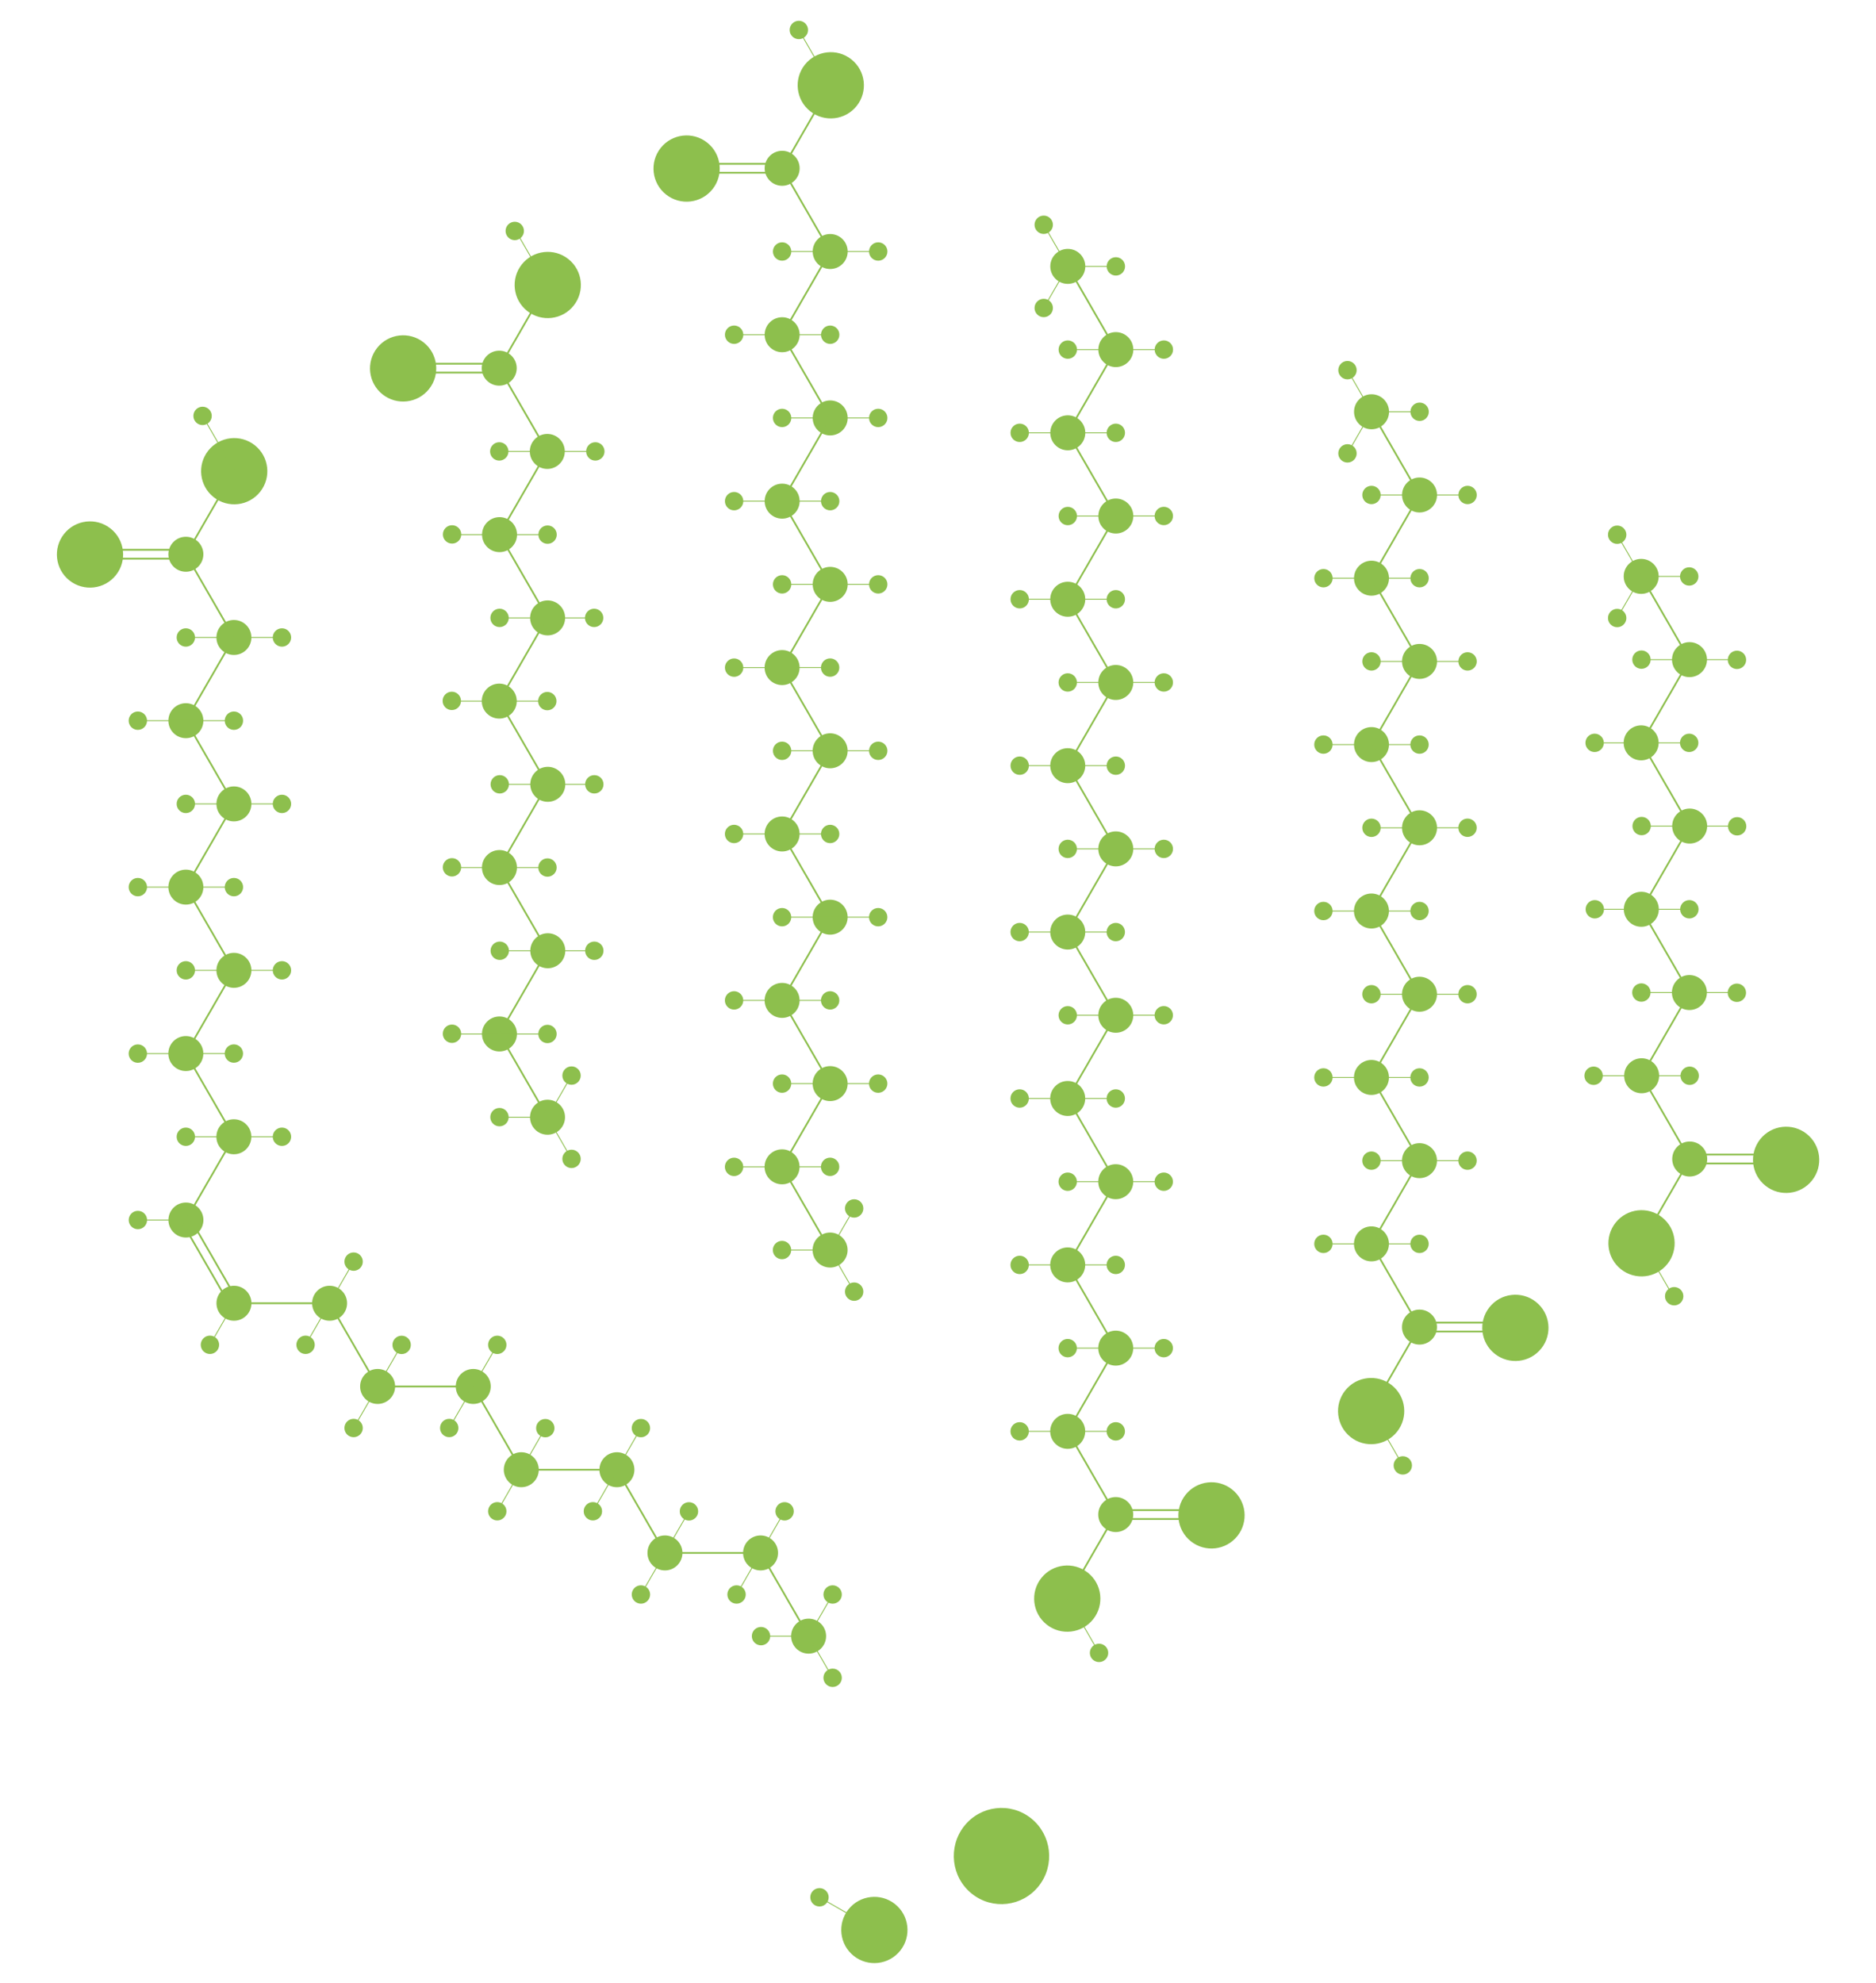 <?xml version="1.0" encoding="utf-8"?>
<!-- Generator: Adobe Illustrator 21.1.0, SVG Export Plug-In . SVG Version: 6.00 Build 0)  -->
<svg version="1.1" id="Layer_3" xmlns="http://www.w3.org/2000/svg" xmlns:xlink="http://www.w3.org/1999/xlink" x="0px" y="0px"
	 viewBox="0 0 4225.7 4465.8" style="enable-background:new 0 0 4225.7 4465.8;" xml:space="preserve">
<style type="text/css">
	.st0{fill:#8DBF4D;stroke:#8DBF4D;stroke-width:4;stroke-miterlimit:10;}
	.st1{fill:none;stroke:#8DBF4D;stroke-width:4;stroke-miterlimit:10;}
	.st2{fill:none;stroke:#8DBF4D;stroke-width:2;stroke-miterlimit:10;}
	.st3{fill:#8DBF4D;stroke:#8DBF4D;stroke-width:2;stroke-miterlimit:10;}
</style>
<title>amylase</title>
<g>
	<circle class="st0" cx="3089.2" cy="2801.2" r="37.4"/>
	<line class="st1" x1="3089.2" y1="2801.2" x2="3197.4" y2="2988.6"/>
	<line class="st1" x1="3089.2" y1="2801.2" x2="3197.5" y2="2613.7"/>
	<circle class="st0" cx="3197.4" cy="2988.6" r="37.4"/>
	<line class="st2" x1="2981" y1="2801.2" x2="3089.2" y2="2801.2"/>
	<line class="st2" x1="3089.2" y1="2801.2" x2="3197.4" y2="2801.2"/>
	<circle class="st0" cx="3197.5" cy="2801.2" r="18.7"/>
	<circle class="st0" cx="2981" cy="2801.2" r="18.7"/>
	<circle class="st0" cx="3089.2" cy="2426.4" r="37.4"/>
	<line class="st1" x1="3089.2" y1="2426.4" x2="3197.4" y2="2613.8"/>
	<line class="st1" x1="3089.2" y1="2426.4" x2="3197.5" y2="2238.9"/>
	<circle class="st0" cx="3197.4" cy="2613.8" r="37.4"/>
	<line class="st2" x1="3089.2" y1="2613.8" x2="3197.4" y2="2613.8"/>
	<line class="st2" x1="2981" y1="2426.4" x2="3089.2" y2="2426.4"/>
	<line class="st2" x1="3089.2" y1="2426.4" x2="3197.4" y2="2426.4"/>
	<line class="st2" x1="3197.4" y1="2613.8" x2="3305.6" y2="2613.8"/>
	<circle class="st0" cx="3089.2" cy="2613.8" r="18.7"/>
	<circle class="st0" cx="3305.6" cy="2613.8" r="18.7"/>
	<circle class="st0" cx="3197.5" cy="2426.4" r="18.7"/>
	<circle class="st0" cx="2981" cy="2426.4" r="18.7"/>
	<circle class="st0" cx="3089.2" cy="2051.6" r="37.4"/>
	<line class="st1" x1="3089.2" y1="2051.6" x2="3197.4" y2="2239"/>
	<line class="st1" x1="3089.2" y1="2051.6" x2="3197.5" y2="1864.1"/>
	<circle class="st0" cx="3197.4" cy="2239" r="37.4"/>
	<line class="st2" x1="3089.2" y1="2239" x2="3197.4" y2="2239"/>
	<line class="st2" x1="2981" y1="2051.6" x2="3089.2" y2="2051.6"/>
	<line class="st2" x1="3089.2" y1="2051.6" x2="3197.4" y2="2051.6"/>
	<line class="st2" x1="3197.4" y1="2239" x2="3305.6" y2="2239"/>
	<circle class="st0" cx="3089.2" cy="2239" r="18.7"/>
	<circle class="st0" cx="3305.6" cy="2239" r="18.7"/>
	<circle class="st0" cx="3197.5" cy="2051.6" r="18.7"/>
	<circle class="st0" cx="2981" cy="2051.6" r="18.7"/>
	<circle class="st0" cx="3089.3" cy="1676.8" r="37.4"/>
	<line class="st1" x1="3089.3" y1="1676.8" x2="3197.5" y2="1864.2"/>
	<circle class="st0" cx="3197.5" cy="1864.2" r="37.4"/>
	<line class="st2" x1="3089.3" y1="1864.2" x2="3197.5" y2="1864.2"/>
	<line class="st2" x1="2981" y1="1676.8" x2="3089.2" y2="1676.8"/>
	<line class="st2" x1="3089.3" y1="1676.8" x2="3197.5" y2="1676.8"/>
	<circle class="st0" cx="3089.3" cy="1864.2" r="18.7"/>
	<circle class="st0" cx="3197.5" cy="1676.8" r="18.7"/>
	<circle class="st0" cx="2981" cy="1676.8" r="18.7"/>
	
		<ellipse transform="matrix(0.622 -0.783 0.783 0.622 -1049.485 3804.013)" class="st0" cx="3413.1" cy="2988.4" rx="72.6" ry="72.6"/>
	<g>
		<line class="st1" x1="3197.4" y1="2998.6" x2="3413.8" y2="2998.6"/>
		<line class="st1" x1="3197.4" y1="2978.6" x2="3413.8" y2="2978.6"/>
	</g>
	<line class="st1" x1="3088.4" y1="3176.1" x2="3196.7" y2="2988.6"/>
	
		<ellipse transform="matrix(0.622 -0.783 0.783 0.622 -1319.182 3620.581)" class="st0" cx="3088.4" cy="3175.9" rx="72.6" ry="72.6"/>
	<line class="st2" x1="3160" y1="3300.3" x2="3088.3" y2="3176.1"/>
	<circle class="st0" cx="3159.8" cy="3300.1" r="18.7"/>
	<line class="st2" x1="3197.4" y1="1864.1" x2="3305.6" y2="1864.1"/>
	<circle class="st0" cx="3305.6" cy="1864.1" r="18.7"/>
	<line class="st1" x1="3089.3" y1="1676.9" x2="3197.6" y2="1489.4"/>
	<circle class="st0" cx="3089.3" cy="1302.1" r="37.4"/>
	<line class="st1" x1="3089.3" y1="1302.1" x2="3197.5" y2="1489.5"/>
	<line class="st1" x1="3089.3" y1="1302.1" x2="3197.6" y2="1114.6"/>
	<circle class="st0" cx="3197.5" cy="1489.5" r="37.4"/>
	<line class="st2" x1="3089.3" y1="1489.5" x2="3197.5" y2="1489.5"/>
	<line class="st2" x1="2981.1" y1="1302.1" x2="3089.3" y2="1302.1"/>
	<line class="st2" x1="3089.3" y1="1302.1" x2="3197.5" y2="1302.1"/>
	<line class="st2" x1="3197.5" y1="1489.5" x2="3305.7" y2="1489.5"/>
	<circle class="st0" cx="3089.3" cy="1489.5" r="18.7"/>
	<circle class="st0" cx="3305.7" cy="1489.5" r="18.7"/>
	<circle class="st0" cx="3197.6" cy="1302.1" r="18.7"/>
	<circle class="st0" cx="2981.1" cy="1302.1" r="18.7"/>
	<line class="st1" x1="3089.3" y1="927.3" x2="3197.5" y2="1114.7"/>
	<circle class="st0" cx="3197.5" cy="1114.7" r="37.4"/>
	<line class="st2" x1="3089.3" y1="1114.7" x2="3197.5" y2="1114.7"/>
	<line class="st2" x1="3197.5" y1="1114.7" x2="3305.7" y2="1114.7"/>
	<circle class="st0" cx="3089.3" cy="1114.7" r="18.7"/>
	<circle class="st0" cx="3305.7" cy="1114.7" r="18.7"/>
	<circle class="st0" cx="3089.4" cy="927.3" r="37.4"/>
	<line class="st2" x1="3089.4" y1="927.3" x2="3197.6" y2="927.3"/>
	<circle class="st0" cx="3197.7" cy="927.3" r="18.7"/>
	<line class="st2" x1="3035.2" y1="833.5" x2="3089.3" y2="927.3"/>
	<line class="st2" x1="3035.2" y1="1021" x2="3089.3" y2="927.4"/>
	<circle class="st0" cx="3035.2" cy="1021" r="18.7"/>
	<circle class="st0" cx="3035.2" cy="833.6" r="18.7"/>
</g>
<g>
	<circle class="st0" cx="1870" cy="566.4" r="37.4"/>
	<line class="st1" x1="1870" y1="566.4" x2="1761.8" y2="379"/>
	<line class="st1" x1="1870" y1="566.4" x2="1761.7" y2="753.9"/>
	<circle class="st0" cx="1761.8" cy="379" r="37.4"/>
	<line class="st2" x1="1978.2" y1="566.4" x2="1870" y2="566.4"/>
	<line class="st2" x1="1870" y1="566.4" x2="1761.8" y2="566.4"/>
	<circle class="st0" cx="1761.7" cy="566.4" r="18.7"/>
	<circle class="st0" cx="1978.2" cy="566.4" r="18.7"/>
	<circle class="st0" cx="1870" cy="941.2" r="37.4"/>
	<line class="st1" x1="1870" y1="941.2" x2="1761.8" y2="753.8"/>
	<line class="st1" x1="1870" y1="941.2" x2="1761.7" y2="1128.7"/>
	<circle class="st0" cx="1761.8" cy="753.8" r="37.4"/>
	<line class="st2" x1="1870" y1="753.8" x2="1761.8" y2="753.8"/>
	<line class="st2" x1="1978.2" y1="941.2" x2="1870" y2="941.2"/>
	<line class="st2" x1="1870" y1="941.2" x2="1761.8" y2="941.2"/>
	<line class="st2" x1="1761.8" y1="753.8" x2="1653.6" y2="753.8"/>
	<circle class="st0" cx="1870" cy="753.8" r="18.7"/>
	<circle class="st0" cx="1653.6" cy="753.8" r="18.7"/>
	<circle class="st0" cx="1761.7" cy="941.2" r="18.7"/>
	<circle class="st0" cx="1978.2" cy="941.2" r="18.7"/>
	<circle class="st0" cx="1870" cy="1316" r="37.4"/>
	<line class="st1" x1="1870" y1="1316" x2="1761.8" y2="1128.6"/>
	<line class="st1" x1="1870" y1="1316" x2="1761.7" y2="1503.5"/>
	<circle class="st0" cx="1761.8" cy="1128.6" r="37.4"/>
	<line class="st2" x1="1870" y1="1128.6" x2="1761.8" y2="1128.6"/>
	<line class="st2" x1="1978.2" y1="1316" x2="1870" y2="1316"/>
	<line class="st2" x1="1870" y1="1316" x2="1761.8" y2="1316"/>
	<line class="st2" x1="1761.8" y1="1128.6" x2="1653.6" y2="1128.6"/>
	<circle class="st0" cx="1870" cy="1128.6" r="18.7"/>
	<circle class="st0" cx="1653.6" cy="1128.6" r="18.7"/>
	<circle class="st0" cx="1761.7" cy="1316" r="18.7"/>
	<circle class="st0" cx="1978.2" cy="1316" r="18.7"/>
	<circle class="st0" cx="1869.9" cy="1690.8" r="37.4"/>
	<line class="st1" x1="1869.9" y1="1690.8" x2="1761.7" y2="1503.4"/>
	<circle class="st0" cx="1761.7" cy="1503.4" r="37.4"/>
	<line class="st2" x1="1869.9" y1="1503.4" x2="1761.7" y2="1503.4"/>
	<line class="st2" x1="1978.2" y1="1690.8" x2="1870" y2="1690.8"/>
	<line class="st2" x1="1869.9" y1="1690.8" x2="1761.7" y2="1690.8"/>
	<circle class="st0" cx="1869.9" cy="1503.4" r="18.7"/>
	<circle class="st0" cx="1761.7" cy="1690.8" r="18.7"/>
	<circle class="st0" cx="1978.2" cy="1690.8" r="18.7"/>
	
		<ellipse transform="matrix(0.622 -0.783 0.783 0.622 288.029 1354.471)" class="st0" cx="1546.2" cy="379.1" rx="72.6" ry="72.6"/>
	<g>
		<line class="st1" x1="1761.8" y1="369" x2="1545.4" y2="369"/>
		<line class="st1" x1="1761.8" y1="389" x2="1545.4" y2="389"/>
	</g>
	<line class="st1" x1="1870.8" y1="191.5" x2="1762.5" y2="379"/>
	
		<ellipse transform="matrix(0.622 -0.783 0.783 0.622 557.745 1537.818)" class="st0" cx="1870.8" cy="191.5" rx="72.6" ry="72.6"/>
	<line class="st2" x1="1799.2" y1="67.3" x2="1870.9" y2="191.5"/>
	<circle class="st0" cx="1799.4" cy="67.5" r="18.7"/>
	<line class="st2" x1="1761.8" y1="1503.5" x2="1653.6" y2="1503.5"/>
	<circle class="st0" cx="1653.6" cy="1503.5" r="18.7"/>
	<line class="st1" x1="1869.9" y1="1690.7" x2="1761.6" y2="1878.2"/>
	<circle class="st0" cx="1869.9" cy="2065.5" r="37.4"/>
	<line class="st1" x1="1869.9" y1="2065.5" x2="1761.7" y2="1878.1"/>
	<line class="st1" x1="1869.9" y1="2065.5" x2="1761.6" y2="2253"/>
	<circle class="st0" cx="1761.7" cy="1878.1" r="37.4"/>
	<line class="st2" x1="1869.9" y1="1878.1" x2="1761.7" y2="1878.1"/>
	<line class="st2" x1="1978.1" y1="2065.5" x2="1869.9" y2="2065.5"/>
	<line class="st2" x1="1869.9" y1="2065.5" x2="1761.7" y2="2065.5"/>
	<line class="st2" x1="1761.7" y1="1878.1" x2="1653.5" y2="1878.1"/>
	<circle class="st0" cx="1869.9" cy="1878.1" r="18.7"/>
	<circle class="st0" cx="1653.5" cy="1878.1" r="18.7"/>
	<circle class="st0" cx="1761.6" cy="2065.5" r="18.7"/>
	<circle class="st0" cx="1978.1" cy="2065.5" r="18.7"/>
	<circle class="st0" cx="1869.9" cy="2440.3" r="37.4"/>
	<line class="st1" x1="1869.9" y1="2440.3" x2="1761.7" y2="2252.9"/>
	<line class="st1" x1="1869.9" y1="2440.3" x2="1761.6" y2="2627.8"/>
	<circle class="st0" cx="1761.7" cy="2252.9" r="37.4"/>
	<line class="st2" x1="1869.9" y1="2252.9" x2="1761.7" y2="2252.9"/>
	<line class="st2" x1="1978.1" y1="2440.3" x2="1869.9" y2="2440.3"/>
	<line class="st2" x1="1869.9" y1="2440.3" x2="1761.7" y2="2440.3"/>
	<line class="st2" x1="1761.7" y1="2252.9" x2="1653.5" y2="2252.9"/>
	<circle class="st0" cx="1869.9" cy="2252.9" r="18.7"/>
	<circle class="st0" cx="1653.5" cy="2252.9" r="18.7"/>
	<circle class="st0" cx="1761.6" cy="2440.3" r="18.7"/>
	<circle class="st0" cx="1978.1" cy="2440.3" r="18.7"/>
	<line class="st1" x1="1869.8" y1="2815.1" x2="1761.6" y2="2627.7"/>
	<circle class="st0" cx="1761.6" cy="2627.7" r="37.4"/>
	<line class="st2" x1="1869.8" y1="2627.7" x2="1761.6" y2="2627.7"/>
	<circle class="st0" cx="1869.8" cy="2627.7" r="18.7"/>
	<line class="st2" x1="1761.7" y1="2627.8" x2="1653.5" y2="2627.8"/>
	<circle class="st0" cx="1653.5" cy="2627.8" r="18.7"/>
	<circle class="st0" cx="1869.8" cy="2815.1" r="37.4"/>
	<line class="st2" x1="1869.8" y1="2815.1" x2="1761.6" y2="2815.1"/>
	<circle class="st0" cx="1761.5" cy="2815.1" r="18.7"/>
	<line class="st2" x1="1924" y1="2908.9" x2="1869.9" y2="2815.1"/>
	<line class="st2" x1="1924" y1="2721.4" x2="1869.9" y2="2815"/>
	<circle class="st0" cx="1924" cy="2721.4" r="18.7"/>
	<circle class="st0" cx="1924" cy="2908.8" r="18.7"/>
</g>
<g>
	<circle class="st0" cx="526.9" cy="1435.6" r="37.4"/>
	<line class="st1" x1="526.9" y1="1435.6" x2="418.7" y2="1248.2"/>
	<line class="st1" x1="526.9" y1="1435.6" x2="418.6" y2="1623.1"/>
	<circle class="st0" cx="418.7" cy="1248.2" r="37.4"/>
	<line class="st2" x1="635.1" y1="1435.6" x2="526.9" y2="1435.6"/>
	<line class="st2" x1="526.9" y1="1435.6" x2="418.7" y2="1435.6"/>
	<circle class="st0" cx="418.6" cy="1435.6" r="18.7"/>
	<circle class="st0" cx="635.1" cy="1435.6" r="18.7"/>
	<circle class="st0" cx="526.9" cy="1810.4" r="37.4"/>
	<line class="st1" x1="526.9" y1="1810.4" x2="418.7" y2="1623"/>
	<line class="st1" x1="526.9" y1="1810.4" x2="418.6" y2="1997.9"/>
	<circle class="st0" cx="418.7" cy="1623" r="37.4"/>
	<line class="st2" x1="526.9" y1="1623" x2="418.7" y2="1623"/>
	<line class="st2" x1="635.1" y1="1810.4" x2="526.9" y2="1810.4"/>
	<line class="st2" x1="526.9" y1="1810.4" x2="418.7" y2="1810.4"/>
	<line class="st2" x1="418.7" y1="1623" x2="310.5" y2="1623"/>
	<circle class="st0" cx="526.9" cy="1623" r="18.7"/>
	<circle class="st0" cx="310.5" cy="1623" r="18.7"/>
	<circle class="st0" cx="418.6" cy="1810.4" r="18.7"/>
	<circle class="st0" cx="635.1" cy="1810.4" r="18.7"/>
	<circle class="st0" cx="526.9" cy="2185.2" r="37.4"/>
	<line class="st1" x1="526.9" y1="2185.2" x2="418.7" y2="1997.8"/>
	<line class="st1" x1="526.9" y1="2185.2" x2="418.6" y2="2372.7"/>
	<circle class="st0" cx="418.7" cy="1997.8" r="37.4"/>
	<line class="st2" x1="526.9" y1="1997.8" x2="418.7" y2="1997.8"/>
	<line class="st2" x1="635.1" y1="2185.2" x2="526.9" y2="2185.2"/>
	<line class="st2" x1="526.9" y1="2185.2" x2="418.7" y2="2185.2"/>
	<line class="st2" x1="418.7" y1="1997.8" x2="310.5" y2="1997.8"/>
	<circle class="st0" cx="526.9" cy="1997.8" r="18.7"/>
	<circle class="st0" cx="310.5" cy="1997.8" r="18.7"/>
	<circle class="st0" cx="418.6" cy="2185.2" r="18.7"/>
	<circle class="st0" cx="635.1" cy="2185.2" r="18.7"/>
	<circle class="st0" cx="526.8" cy="2560" r="37.4"/>
	<line class="st1" x1="526.8" y1="2560" x2="418.6" y2="2372.6"/>
	<circle class="st0" cx="418.6" cy="2372.6" r="37.4"/>
	<line class="st2" x1="526.8" y1="2372.6" x2="418.6" y2="2372.6"/>
	<line class="st2" x1="635.1" y1="2560" x2="526.9" y2="2560"/>
	<line class="st2" x1="526.8" y1="2560" x2="418.6" y2="2560"/>
	<circle class="st0" cx="526.8" cy="2372.6" r="18.7"/>
	<circle class="st0" cx="418.6" cy="2560" r="18.7"/>
	<circle class="st0" cx="635.1" cy="2560" r="18.7"/>
	
		<ellipse transform="matrix(0.622 -0.783 0.783 0.622 -900.941 631.243)" class="st0" cx="203" cy="1248.3" rx="72.6" ry="72.6"/>
	<g>
		<line class="st1" x1="418.7" y1="1238.1" x2="202.3" y2="1238.1"/>
		<line class="st1" x1="418.7" y1="1258.1" x2="202.3" y2="1258.1"/>
	</g>
	<line class="st1" x1="527.7" y1="1060.6" x2="419.4" y2="1248.1"/>
	
		<ellipse transform="matrix(0.622 -0.783 0.783 0.622 -631.183 814.591)" class="st0" cx="527.7" cy="1060.7" rx="72.6" ry="72.6"/>
	<line class="st2" x1="456.1" y1="936.4" x2="527.8" y2="1060.6"/>
	<circle class="st0" cx="456.3" cy="936.6" r="18.7"/>
	<line class="st2" x1="418.7" y1="2372.7" x2="310.5" y2="2372.7"/>
	<circle class="st0" cx="310.5" cy="2372.7" r="18.7"/>
	<circle class="st0" cx="1821.4" cy="3684.6" r="37.4"/>
	<line class="st1" x1="1821.4" y1="3684.6" x2="1713.2" y2="3497.2"/>
	<circle class="st0" cx="1713.2" cy="3497.2" r="37.4"/>
	<line class="st1" x1="1714.2" y1="3497.2" x2="1497.8" y2="3497.2"/>
	<circle class="st0" cx="1497.8" cy="3497.2" r="37.4"/>
	<line class="st2" x1="1767.3" y1="3403.5" x2="1713.2" y2="3497.2"/>
	<line class="st2" x1="1713.2" y1="3497.2" x2="1659.1" y2="3590.9"/>
	<line class="st2" x1="1551.9" y1="3403.5" x2="1497.8" y2="3497.2"/>
	<line class="st2" x1="1497.8" y1="3497.2" x2="1443.7" y2="3590.9"/>
	<circle class="st0" cx="1767.3" cy="3403.5" r="18.7"/>
	<circle class="st0" cx="1659.1" cy="3590.8" r="18.7"/>
	<circle class="st0" cx="1551.9" cy="3403.6" r="18.7"/>
	<circle class="st0" cx="1443.7" cy="3590.8" r="18.7"/>
	<line class="st1" x1="1497.8" y1="3497.2" x2="1389.6" y2="3309.8"/>
	<circle class="st0" cx="1389.6" cy="3309.8" r="37.4"/>
	<line class="st1" x1="1390.6" y1="3309.8" x2="1174.2" y2="3309.8"/>
	<circle class="st0" cx="1174.2" cy="3309.8" r="37.4"/>
	<line class="st2" x1="1443.7" y1="3216.1" x2="1389.6" y2="3309.8"/>
	<line class="st2" x1="1389.6" y1="3309.8" x2="1335.5" y2="3403.5"/>
	<line class="st2" x1="1228.3" y1="3216.1" x2="1174.2" y2="3309.8"/>
	<line class="st2" x1="1174.2" y1="3309.8" x2="1120.1" y2="3403.5"/>
	<circle class="st0" cx="1443.7" cy="3216.1" r="18.7"/>
	<circle class="st0" cx="1335.5" cy="3403.4" r="18.7"/>
	<circle class="st0" cx="1228.3" cy="3216.2" r="18.7"/>
	<circle class="st0" cx="1120.1" cy="3403.4" r="18.7"/>
	<line class="st1" x1="1174.2" y1="3309.7" x2="1066" y2="3122.3"/>
	<circle class="st0" cx="1066" cy="3122.3" r="37.4"/>
	<line class="st1" x1="1067" y1="3122.3" x2="850.6" y2="3122.3"/>
	<circle class="st0" cx="850.6" cy="3122.3" r="37.4"/>
	<line class="st2" x1="1120.1" y1="3028.6" x2="1066" y2="3122.3"/>
	<line class="st2" x1="1066" y1="3122.3" x2="1011.9" y2="3216"/>
	<line class="st2" x1="904.7" y1="3028.6" x2="850.6" y2="3122.3"/>
	<line class="st2" x1="850.6" y1="3122.3" x2="796.5" y2="3216"/>
	<circle class="st0" cx="1120.1" cy="3028.6" r="18.7"/>
	<circle class="st0" cx="1011.9" cy="3215.9" r="18.7"/>
	<circle class="st0" cx="904.7" cy="3028.7" r="18.7"/>
	<circle class="st0" cx="796.5" cy="3215.9" r="18.7"/>
	<line class="st1" x1="850.6" y1="3122.3" x2="742.4" y2="2934.9"/>
	<circle class="st0" cx="742.4" cy="2934.9" r="37.4"/>
	<line class="st1" x1="743.4" y1="2934.9" x2="527" y2="2934.9"/>
	<circle class="st0" cx="527" cy="2934.9" r="37.4"/>
	<line class="st2" x1="796.5" y1="2841.2" x2="742.4" y2="2934.9"/>
	<line class="st2" x1="742.4" y1="2934.9" x2="688.3" y2="3028.6"/>
	<circle class="st0" cx="796.5" cy="2841.2" r="18.7"/>
	<circle class="st0" cx="688.3" cy="3028.5" r="18.7"/>
	<circle class="st0" cx="418.8" cy="2747.5" r="37.4"/>
	<g>
		<line class="st1" x1="427.4" y1="2742.5" x2="535.6" y2="2929.9"/>
		<line class="st1" x1="410.1" y1="2752.5" x2="518.3" y2="2939.9"/>
	</g>
	<line class="st2" x1="527" y1="2934.9" x2="472.9" y2="3028.6"/>
	<circle class="st0" cx="472.9" cy="3028.5" r="18.7"/>
	<line class="st2" x1="418.8" y1="2747.5" x2="310.6" y2="2747.5"/>
	<circle class="st0" cx="310.6" cy="2747.5" r="18.7"/>
	<line class="st1" x1="527" y1="2560" x2="418.7" y2="2747.5"/>
	<line class="st2" x1="1875.5" y1="3590.9" x2="1821.4" y2="3684.6"/>
	<line class="st2" x1="1875.5" y1="3778.4" x2="1821.4" y2="3684.6"/>
	<line class="st2" x1="1821.4" y1="3684.6" x2="1713.2" y2="3684.6"/>
	<circle class="st0" cx="1875.5" cy="3590.8" r="18.7"/>
	<circle class="st0" cx="1875.5" cy="3778.4" r="18.7"/>
	<circle class="st0" cx="1714.2" cy="3684.6" r="18.7"/>
</g>
<g>
	<circle class="st0" cx="2405" cy="3223.4" r="37.4"/>
	<line class="st1" x1="2405" y1="3223.4" x2="2513.2" y2="3410.8"/>
	<line class="st1" x1="2405" y1="3223.4" x2="2513.3" y2="3035.9"/>
	<circle class="st0" cx="2513.2" cy="3410.8" r="37.4"/>
	<line class="st2" x1="2296.8" y1="3223.4" x2="2405" y2="3223.4"/>
	<line class="st2" x1="2405" y1="3223.4" x2="2513.2" y2="3223.4"/>
	<circle class="st0" cx="2513.3" cy="3223.4" r="18.7"/>
	<circle class="st0" cx="2296.8" cy="3223.4" r="18.7"/>
	<circle class="st0" cx="2405" cy="2848.6" r="37.4"/>
	<line class="st1" x1="2405" y1="2848.6" x2="2513.2" y2="3036"/>
	<line class="st1" x1="2405" y1="2848.6" x2="2513.3" y2="2661.1"/>
	<circle class="st0" cx="2513.2" cy="3036" r="37.4"/>
	<line class="st2" x1="2405" y1="3036" x2="2513.2" y2="3036"/>
	<line class="st2" x1="2296.8" y1="2848.6" x2="2405" y2="2848.6"/>
	<line class="st2" x1="2405" y1="2848.6" x2="2513.2" y2="2848.6"/>
	<line class="st2" x1="2513.2" y1="3036" x2="2621.4" y2="3036"/>
	<circle class="st0" cx="2405" cy="3036" r="18.7"/>
	<circle class="st0" cx="2621.4" cy="3036" r="18.7"/>
	<circle class="st0" cx="2513.3" cy="2848.6" r="18.7"/>
	<circle class="st0" cx="2296.8" cy="2848.6" r="18.7"/>
	<circle class="st0" cx="2405" cy="2473.8" r="37.4"/>
	<line class="st1" x1="2405" y1="2473.8" x2="2513.2" y2="2661.2"/>
	<line class="st1" x1="2405" y1="2473.8" x2="2513.3" y2="2286.3"/>
	<circle class="st0" cx="2513.2" cy="2661.2" r="37.4"/>
	<line class="st2" x1="2405" y1="2661.2" x2="2513.2" y2="2661.2"/>
	<line class="st2" x1="2296.8" y1="2473.8" x2="2405" y2="2473.8"/>
	<line class="st2" x1="2405" y1="2473.8" x2="2513.2" y2="2473.8"/>
	<line class="st2" x1="2513.2" y1="2661.2" x2="2621.4" y2="2661.2"/>
	<circle class="st0" cx="2405" cy="2661.2" r="18.7"/>
	<circle class="st0" cx="2621.4" cy="2661.2" r="18.7"/>
	<circle class="st0" cx="2513.3" cy="2473.8" r="18.7"/>
	<circle class="st0" cx="2296.8" cy="2473.8" r="18.7"/>
	<circle class="st0" cx="2405.1" cy="2099" r="37.4"/>
	<line class="st1" x1="2405.1" y1="2099" x2="2513.3" y2="2286.4"/>
	<circle class="st0" cx="2513.3" cy="2286.4" r="37.4"/>
	<line class="st2" x1="2405.1" y1="2286.4" x2="2513.3" y2="2286.4"/>
	<line class="st2" x1="2296.8" y1="2099" x2="2405" y2="2099"/>
	<line class="st2" x1="2405.1" y1="2099" x2="2513.3" y2="2099"/>
	<circle class="st0" cx="2405.1" cy="2286.4" r="18.7"/>
	<circle class="st0" cx="2513.3" cy="2099" r="18.7"/>
	<circle class="st0" cx="2296.8" cy="2099" r="18.7"/>
	
		<ellipse transform="matrix(0.622 -0.783 0.783 0.622 -1639.13 3427.867)" class="st0" cx="2728.9" cy="3410.8" rx="72.6" ry="72.6"/>
	<g>
		<line class="st1" x1="2513.2" y1="3420.8" x2="2729.6" y2="3420.8"/>
		<line class="st1" x1="2513.2" y1="3400.8" x2="2729.6" y2="3400.8"/>
	</g>
	<line class="st1" x1="2404.2" y1="3598.3" x2="2512.5" y2="3410.8"/>
	
		<ellipse transform="matrix(0.622 -0.783 0.783 0.622 -1908.869 3244.433)" class="st0" cx="2404.2" cy="3598.3" rx="72.6" ry="72.6"/>
	<line class="st2" x1="2475.8" y1="3722.5" x2="2404.1" y2="3598.3"/>
	<circle class="st0" cx="2475.6" cy="3722.3" r="18.7"/>
	<line class="st2" x1="2513.2" y1="2286.3" x2="2621.4" y2="2286.3"/>
	<circle class="st0" cx="2621.4" cy="2286.3" r="18.7"/>
	<line class="st1" x1="2405.1" y1="2099.1" x2="2513.4" y2="1911.6"/>
	<circle class="st0" cx="2405.1" cy="1724.3" r="37.4"/>
	<line class="st1" x1="2405.1" y1="1724.3" x2="2513.3" y2="1911.7"/>
	<line class="st1" x1="2405.1" y1="1724.3" x2="2513.4" y2="1536.8"/>
	<circle class="st0" cx="2513.3" cy="1911.7" r="37.4"/>
	<line class="st2" x1="2405.1" y1="1911.7" x2="2513.3" y2="1911.7"/>
	<line class="st2" x1="2296.9" y1="1724.3" x2="2405.1" y2="1724.3"/>
	<line class="st2" x1="2405.1" y1="1724.3" x2="2513.3" y2="1724.3"/>
	<line class="st2" x1="2513.3" y1="1911.7" x2="2621.5" y2="1911.7"/>
	<circle class="st0" cx="2405.1" cy="1911.7" r="18.7"/>
	<circle class="st0" cx="2621.5" cy="1911.7" r="18.7"/>
	<circle class="st0" cx="2513.4" cy="1724.3" r="18.7"/>
	<circle class="st0" cx="2296.9" cy="1724.3" r="18.7"/>
	<circle class="st0" cx="2405.1" cy="1349.5" r="37.4"/>
	<line class="st1" x1="2405.1" y1="1349.5" x2="2513.3" y2="1536.9"/>
	<line class="st1" x1="2405.1" y1="1349.5" x2="2513.4" y2="1162"/>
	<circle class="st0" cx="2513.3" cy="1536.9" r="37.4"/>
	<line class="st2" x1="2405.1" y1="1536.9" x2="2513.3" y2="1536.9"/>
	<line class="st2" x1="2296.9" y1="1349.5" x2="2405.1" y2="1349.5"/>
	<line class="st2" x1="2405.1" y1="1349.5" x2="2513.3" y2="1349.5"/>
	<line class="st2" x1="2513.3" y1="1536.9" x2="2621.5" y2="1536.9"/>
	<circle class="st0" cx="2405.1" cy="1536.9" r="18.7"/>
	<circle class="st0" cx="2621.5" cy="1536.9" r="18.7"/>
	<circle class="st0" cx="2513.4" cy="1349.5" r="18.7"/>
	<circle class="st0" cx="2296.9" cy="1349.5" r="18.7"/>
	<circle class="st0" cx="2405.2" cy="974.7" r="37.4"/>
	<line class="st1" x1="2405.2" y1="974.7" x2="2513.4" y2="1162.1"/>
	<circle class="st0" cx="2513.4" cy="1162.1" r="37.4"/>
	<line class="st2" x1="2405.2" y1="1162.1" x2="2513.4" y2="1162.1"/>
	<line class="st2" x1="2296.9" y1="974.7" x2="2405.1" y2="974.7"/>
	<line class="st2" x1="2405.2" y1="974.7" x2="2513.4" y2="974.7"/>
	<circle class="st0" cx="2405.2" cy="1162.1" r="18.7"/>
	<circle class="st0" cx="2513.4" cy="974.7" r="18.7"/>
	<circle class="st0" cx="2296.9" cy="974.7" r="18.7"/>
	<line class="st2" x1="2513.3" y1="1162" x2="2621.5" y2="1162"/>
	<circle class="st0" cx="2621.5" cy="1162" r="18.7"/>
	<line class="st1" x1="2405.2" y1="974.7" x2="2513.5" y2="787.2"/>
	<circle class="st0" cx="2405.2" cy="599.9" r="37.4"/>
	<line class="st1" x1="2405.2" y1="599.9" x2="2513.4" y2="787.3"/>
	<circle class="st0" cx="2513.4" cy="787.3" r="37.4"/>
	<line class="st2" x1="2405.2" y1="787.3" x2="2513.4" y2="787.3"/>
	<line class="st2" x1="2405.2" y1="599.9" x2="2513.4" y2="599.9"/>
	<line class="st2" x1="2513.4" y1="787.3" x2="2621.6" y2="787.3"/>
	<circle class="st0" cx="2405.2" cy="787.3" r="18.7"/>
	<circle class="st0" cx="2621.6" cy="787.3" r="18.7"/>
	<circle class="st0" cx="2513.5" cy="599.9" r="18.7"/>
	<line class="st2" x1="2351" y1="506.1" x2="2405.1" y2="599.9"/>
	<line class="st2" x1="2351" y1="693.6" x2="2405.1" y2="600"/>
	<circle class="st0" cx="2351" cy="693.6" r="18.7"/>
	<circle class="st0" cx="2351" cy="506.2" r="18.7"/>
</g>
<g>
	<circle class="st0" cx="1233.5" cy="1391.5" r="37.4"/>
	<line class="st1" x1="1125.2" y1="1204" x2="1233.5" y2="1391.5"/>
	<circle class="st0" cx="1125.2" cy="1204" r="37.4"/>
	<line class="st2" x1="1125.2" y1="1391.5" x2="1233.4" y2="1391.5"/>
	<line class="st2" x1="1125.2" y1="1204" x2="1233.4" y2="1204"/>
	<line class="st2" x1="1017" y1="1204" x2="1125.2" y2="1204"/>
	<circle class="st0" cx="1125.3" cy="1391.5" r="18.7"/>
	<circle class="st0" cx="1233.4" cy="1204" r="18.7"/>
	<circle class="st0" cx="1018.3" cy="1203.5" r="18.7"/>
	<circle class="st0" cx="1232.8" cy="1016.6" r="37.4"/>
	<line class="st1" x1="1124.5" y1="829.1" x2="1232.8" y2="1016.6"/>
	<circle class="st0" cx="1124.5" cy="829.1" r="37.4"/>
	<line class="st1" x1="1124.6" y1="1204" x2="1232.8" y2="1016.6"/>
	<line class="st2" x1="1232.8" y1="1016.6" x2="1341" y2="1016.6"/>
	<line class="st2" x1="1124.6" y1="1016.6" x2="1232.8" y2="1016.6"/>
	<circle class="st0" cx="1341" cy="1016.6" r="18.7"/>
	<circle class="st0" cx="1124.6" cy="1016.6" r="18.7"/>
	<line class="st1" x1="1124.3" y1="828.6" x2="1232.5" y2="641.2"/>
	<line class="st1" x1="1124.6" y1="1578.9" x2="1232.9" y2="1766.4"/>
	<circle class="st0" cx="1124.6" cy="1578.9" r="37.4"/>
	<line class="st2" x1="1124.6" y1="1578.9" x2="1232.8" y2="1578.9"/>
	<line class="st2" x1="1016.4" y1="1578.9" x2="1124.6" y2="1578.9"/>
	<circle class="st0" cx="1232.8" cy="1578.9" r="18.7"/>
	<circle class="st0" cx="1017.7" cy="1578.4" r="18.7"/>
	<line class="st1" x1="1124.3" y1="1578.9" x2="1232.5" y2="1391.5"/>
	<line class="st2" x1="1230.1" y1="1391.5" x2="1338.3" y2="1391.5"/>
	<circle class="st0" cx="1338.3" cy="1391.5" r="18.7"/>
	
		<ellipse transform="matrix(0.622 -0.783 0.783 0.622 -35.623 1208.827)" class="st0" cx="1233.6" cy="641.3" rx="72.6" ry="72.6"/>
	<g>
		<line class="st1" x1="1124.3" y1="819.1" x2="907.9" y2="819.1"/>
		<line class="st1" x1="1124.3" y1="839.1" x2="907.9" y2="839.1"/>
	</g>
	
		<ellipse transform="matrix(0.622 -0.783 0.783 0.622 -305.992 1024.884)" class="st0" cx="908" cy="829.2" rx="72.6" ry="72.6"/>
	<circle class="st0" cx="1233.3" cy="2516" r="37.4"/>
	<line class="st2" x1="1287.4" y1="2422.2" x2="1233.3" y2="2515.8"/>
	<line class="st2" x1="1233.3" y1="2516" x2="1125.1" y2="2516"/>
	<line class="st2" x1="1287.4" y1="2609.8" x2="1233.3" y2="2516"/>
	<circle class="st0" cx="1287.4" cy="2422.2" r="18.7"/>
	<circle class="st0" cx="1287.4" cy="2609.8" r="18.7"/>
	<circle class="st0" cx="1125.1" cy="2515.8" r="18.7"/>
	<circle class="st0" cx="1233.9" cy="1766.3" r="37.4"/>
	<line class="st2" x1="1125.6" y1="1766.3" x2="1233.8" y2="1766.3"/>
	<circle class="st0" cx="1125.7" cy="1766.3" r="18.7"/>
	<line class="st1" x1="1125" y1="1953.7" x2="1233.3" y2="2141.2"/>
	<circle class="st0" cx="1125" cy="1953.7" r="37.4"/>
	<line class="st2" x1="1125" y1="1953.7" x2="1233.2" y2="1953.7"/>
	<line class="st2" x1="1016.8" y1="1953.7" x2="1125" y2="1953.7"/>
	<circle class="st0" cx="1233.2" cy="1953.7" r="18.7"/>
	<circle class="st0" cx="1018.1" cy="1953.2" r="18.7"/>
	<line class="st1" x1="1124.7" y1="1953.7" x2="1232.9" y2="1766.3"/>
	<line class="st2" x1="1230.5" y1="1766.3" x2="1338.7" y2="1766.3"/>
	<circle class="st0" cx="1338.7" cy="1766.3" r="18.7"/>
	<line class="st2" x1="1160.3" y1="517.4" x2="1232" y2="641.6"/>
	<circle class="st0" cx="1159.5" cy="520.1" r="18.7"/>
	<circle class="st0" cx="1233.9" cy="2141.1" r="37.4"/>
	<line class="st2" x1="1125.6" y1="2141.1" x2="1233.8" y2="2141.1"/>
	<circle class="st0" cx="1125.7" cy="2141.1" r="18.7"/>
	<line class="st1" x1="1125" y1="2328.5" x2="1233.3" y2="2516"/>
	<circle class="st0" cx="1125" cy="2328.5" r="37.4"/>
	<line class="st2" x1="1125" y1="2328.5" x2="1233.2" y2="2328.5"/>
	<line class="st2" x1="1016.8" y1="2328.5" x2="1125" y2="2328.5"/>
	<circle class="st0" cx="1233.2" cy="2328.5" r="18.7"/>
	<circle class="st0" cx="1018.1" cy="2328" r="18.7"/>
	<line class="st1" x1="1124.7" y1="2328.5" x2="1232.9" y2="2141.1"/>
	<line class="st2" x1="1230.5" y1="2141.1" x2="1338.7" y2="2141.1"/>
	<circle class="st0" cx="1338.7" cy="2141.1" r="18.7"/>
</g>
<g>
	<circle class="st0" cx="3697.1" cy="2047.7" r="37.4"/>
	<line class="st1" x1="3805.4" y1="2235.2" x2="3697.1" y2="2047.7"/>
	<circle class="st0" cx="3805.4" cy="2235.2" r="37.4"/>
	<line class="st2" x1="3805.4" y1="2047.7" x2="3697.2" y2="2047.7"/>
	<line class="st2" x1="3805.4" y1="2235.2" x2="3697.2" y2="2235.2"/>
	<line class="st2" x1="3913.6" y1="2235.2" x2="3805.4" y2="2235.2"/>
	<circle class="st0" cx="3805.3" cy="2047.7" r="18.7"/>
	<circle class="st0" cx="3697.2" cy="2235.2" r="18.7"/>
	<circle class="st0" cx="3912.3" cy="2235.7" r="18.7"/>
	<circle class="st0" cx="3697.8" cy="2422.6" r="37.4"/>
	<line class="st1" x1="3806.1" y1="2610.1" x2="3697.8" y2="2422.6"/>
	<circle class="st0" cx="3806.1" cy="2610.1" r="37.4"/>
	<line class="st1" x1="3806" y1="2235.2" x2="3697.8" y2="2422.6"/>
	<line class="st2" x1="3697.8" y1="2422.6" x2="3589.6" y2="2422.6"/>
	<line class="st2" x1="3806" y1="2422.6" x2="3697.8" y2="2422.6"/>
	<circle class="st0" cx="3589.6" cy="2422.6" r="18.7"/>
	<circle class="st0" cx="3806" cy="2422.6" r="18.7"/>
	<line class="st1" x1="3806.3" y1="2610.6" x2="3698.1" y2="2798"/>
	<line class="st1" x1="3806" y1="1860.3" x2="3697.7" y2="1672.8"/>
	<circle class="st0" cx="3806" cy="1860.3" r="37.4"/>
	<line class="st2" x1="3806" y1="1860.3" x2="3697.8" y2="1860.3"/>
	<line class="st2" x1="3914.2" y1="1860.3" x2="3806" y2="1860.3"/>
	<circle class="st0" cx="3697.8" cy="1860.3" r="18.7"/>
	<circle class="st0" cx="3912.9" cy="1860.8" r="18.7"/>
	<line class="st1" x1="3806.3" y1="1860.3" x2="3698.1" y2="2047.7"/>
	<line class="st2" x1="3700.5" y1="2047.7" x2="3592.3" y2="2047.7"/>
	<circle class="st0" cx="3592.3" cy="2047.7" r="18.7"/>
	
		<ellipse transform="matrix(0.622 -0.783 0.783 0.622 -792.874 3954.367)" class="st0" cx="3697.1" cy="2798" rx="72.6" ry="72.6"/>
	<g>
		<line class="st1" x1="3806.3" y1="2620.1" x2="4022.7" y2="2620.1"/>
		<line class="st1" x1="3806.3" y1="2600.1" x2="4022.7" y2="2600.1"/>
	</g>
	
		<ellipse transform="matrix(0.622 -0.783 0.783 0.622 -522.505 4138.311)" class="st0" cx="4022.7" cy="2610" rx="72.6" ry="72.6"/>
	<circle class="st0" cx="3696.8" cy="1298" r="37.4"/>
	<line class="st2" x1="3642.7" y1="1391.8" x2="3696.8" y2="1298.2"/>
	<line class="st2" x1="3696.8" y1="1298" x2="3805" y2="1298"/>
	<line class="st2" x1="3642.7" y1="1204.2" x2="3696.8" y2="1298"/>
	<circle class="st0" cx="3642.7" cy="1391.8" r="18.7"/>
	<circle class="st0" cx="3642.7" cy="1204.2" r="18.7"/>
	<circle class="st0" cx="3805" cy="1298.2" r="18.7"/>
	<circle class="st0" cx="3696.7" cy="1672.9" r="37.4"/>
	<line class="st2" x1="3805" y1="1672.9" x2="3696.8" y2="1672.9"/>
	<circle class="st0" cx="3804.9" cy="1672.9" r="18.7"/>
	<line class="st1" x1="3805.6" y1="1485.5" x2="3697.3" y2="1298"/>
	<circle class="st0" cx="3805.6" cy="1485.5" r="37.4"/>
	<line class="st2" x1="3805.6" y1="1485.5" x2="3697.4" y2="1485.5"/>
	<line class="st2" x1="3913.8" y1="1485.5" x2="3805.6" y2="1485.5"/>
	<circle class="st0" cx="3697.4" cy="1485.5" r="18.7"/>
	<circle class="st0" cx="3912.5" cy="1486" r="18.7"/>
	<line class="st1" x1="3805.9" y1="1485.5" x2="3697.7" y2="1672.9"/>
	<line class="st2" x1="3700.1" y1="1672.9" x2="3591.9" y2="1672.9"/>
	<circle class="st0" cx="3591.9" cy="1672.9" r="18.7"/>
	<line class="st2" x1="3770.3" y1="2921.8" x2="3698.6" y2="2797.6"/>
	<circle class="st0" cx="3771.1" cy="2919.1" r="18.7"/>
</g>
<g>
	
		<ellipse transform="matrix(0.622 -0.783 0.783 0.622 -2657.543 3186.697)" class="st0" cx="1970.1" cy="4344.4" rx="72.6" ry="72.6"/>
	<line class="st3" x1="1970.1" y1="4344.4" x2="1845.9" y2="4272.7"/>
	<circle class="st0" cx="1845.9" cy="4272.7" r="18.7"/>
	<path class="st0" d="M2173.3,4113.7c36.2-46,102.5-53.7,148.1-17.2c45.6,36.5,53.2,103.4,17,149.4s-102.5,53.7-148.1,17.2
		C2144.7,4226.6,2137.1,4159.7,2173.3,4113.7z"/>
</g>
</svg>
